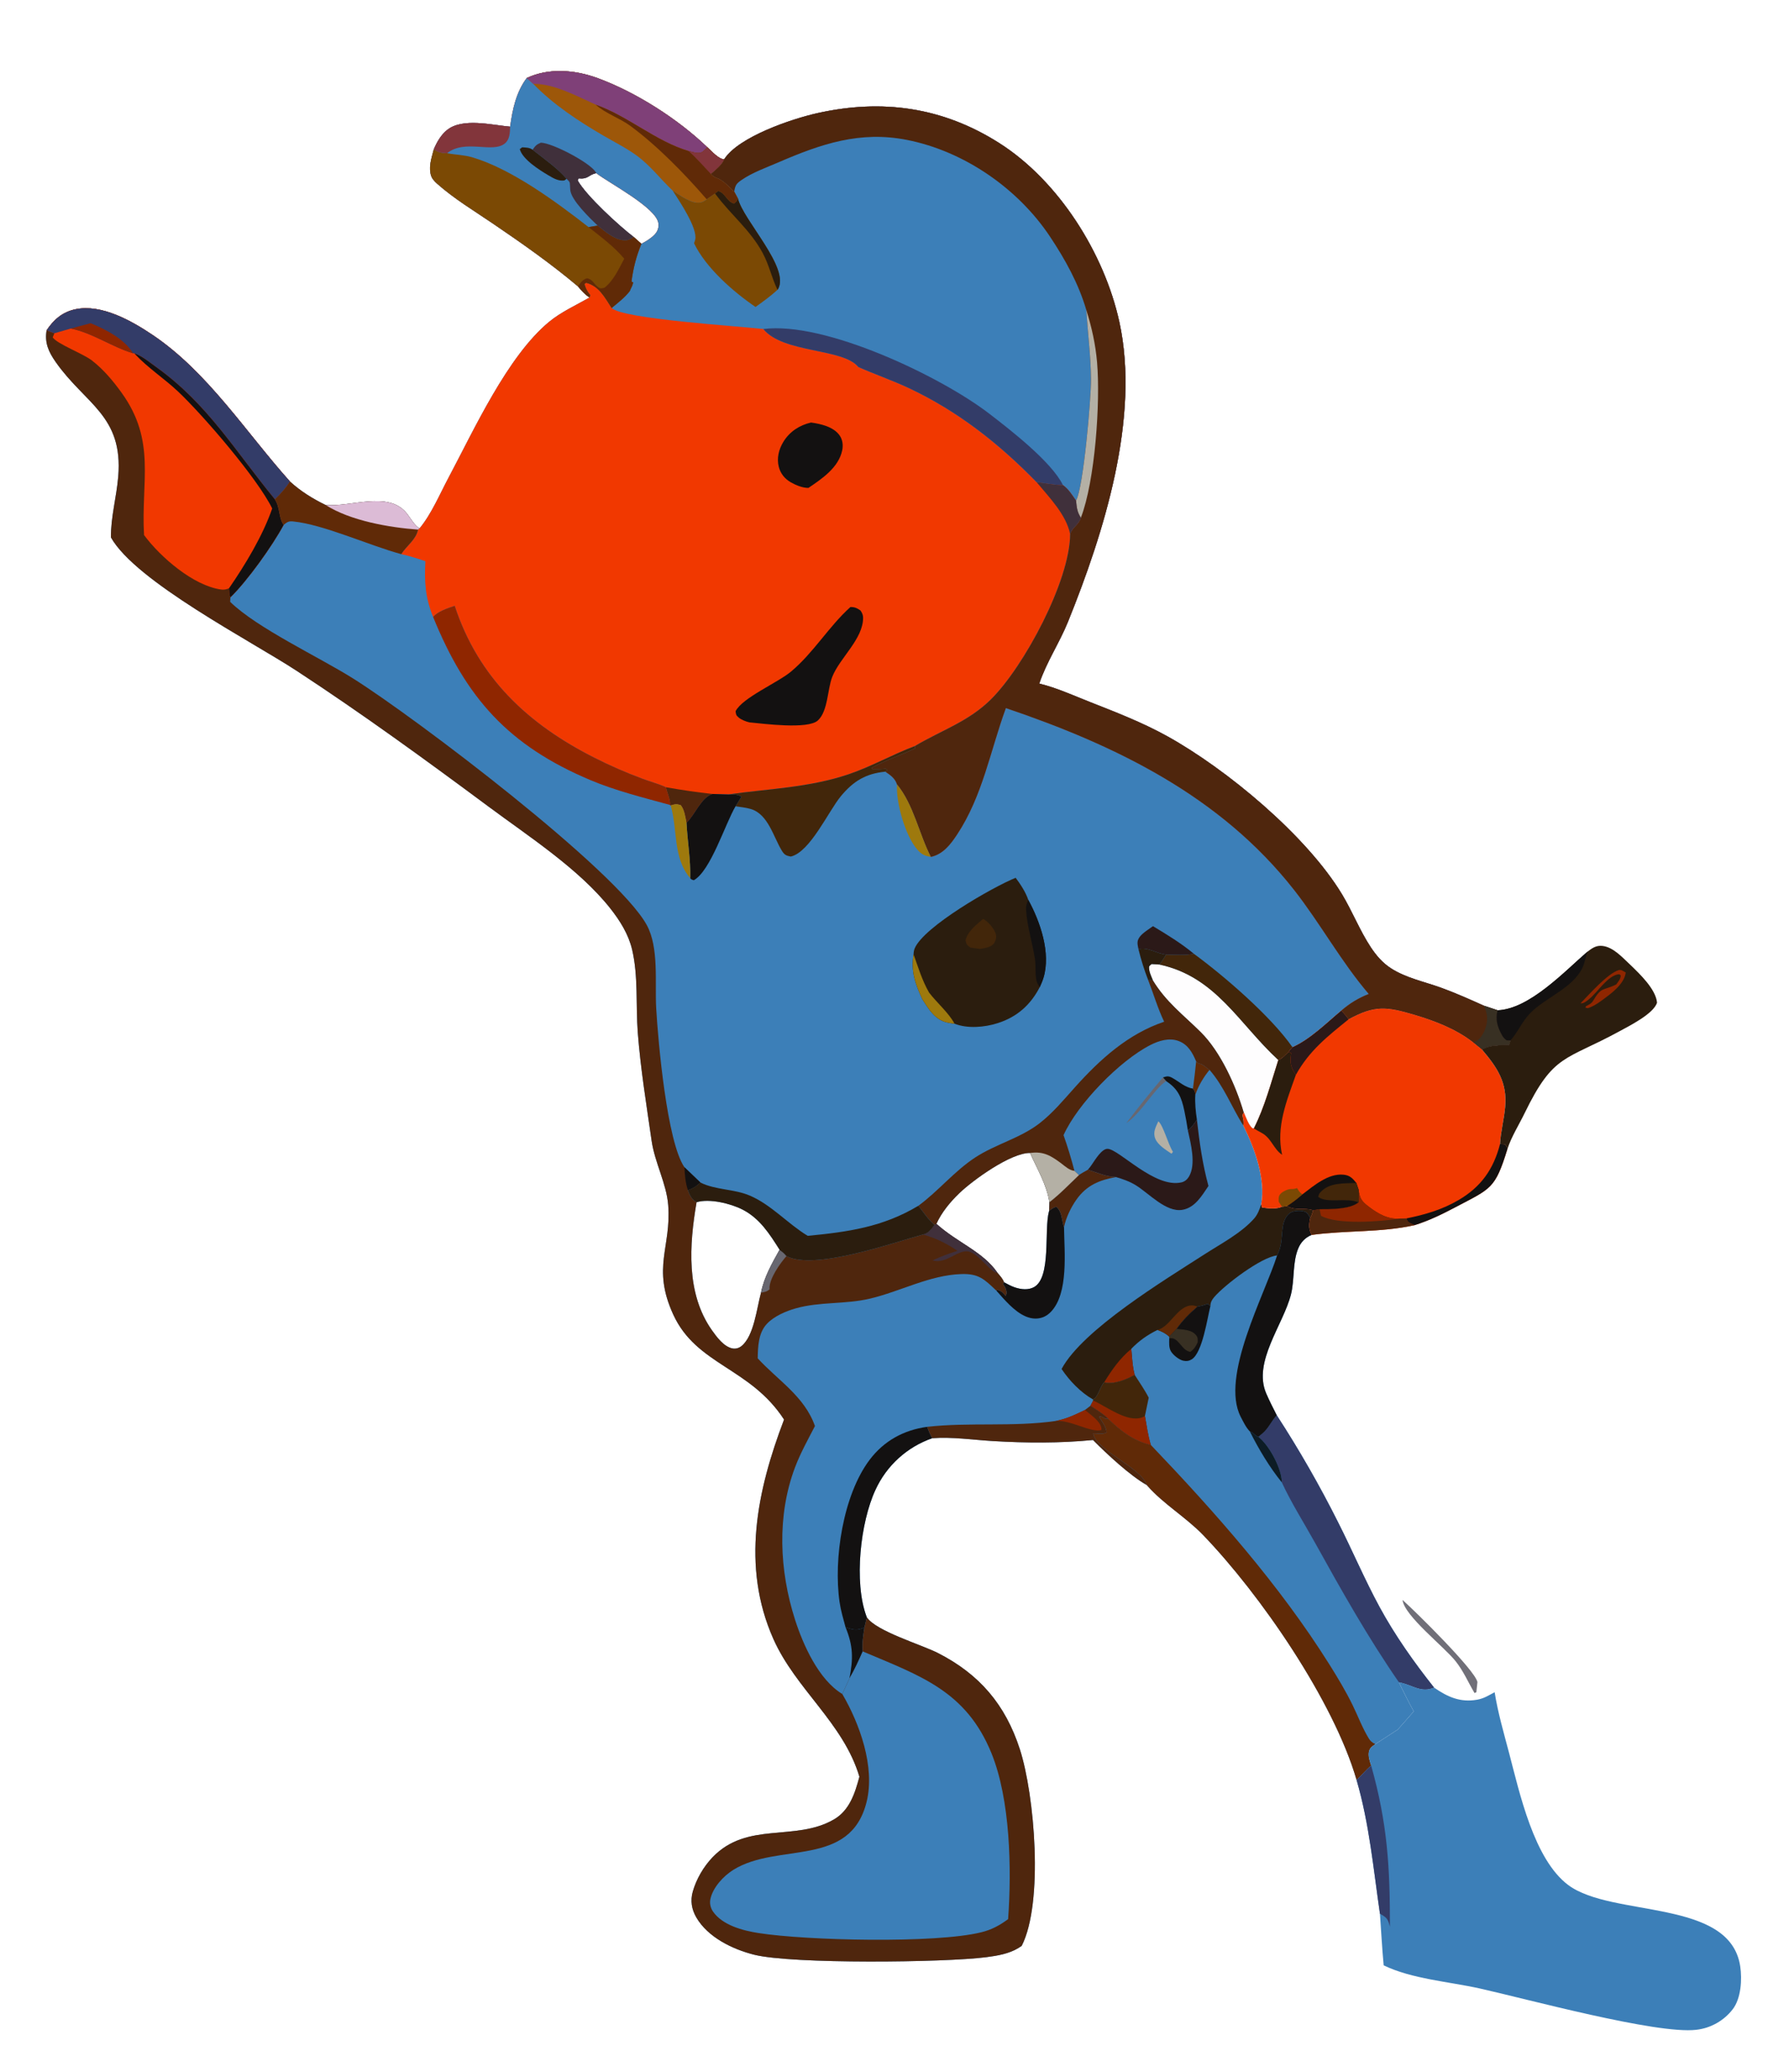 <svg xmlns="http://www.w3.org/2000/svg" version="1.1" xmlns:xlink="http://www.w3.org/1999/xlink" width="946" height="1095"><svg xmlns="http://www.w3.org/2000/svg" xmlns:xlink="http://www.w3.org/1999/xlink" width="946" height="1095" viewBox="0 0 946 1095"><path fill="#3C7FB8" transform="matrix(3.379 0 0 3.38 0 -3.05176e-05)" d="M82.428 12.201C85.902 10.576 89.944 10.911 93.479 12.201C99.463 14.384 106.066 18.592 110.678 23.019C111.387 23.645 112.406 24.865 113.321 24.92C115.562 21.388 123.912 18.592 127.854 17.707C138.027 15.423 147.5 16.738 156.364 22.364C165.693 28.285 172.822 39.632 175.168 50.331C178.453 65.315 172.748 83.328 167.138 97.208C165.8 100.519 163.776 103.501 162.637 106.89C165.305 107.533 167.923 108.729 170.474 109.734C174.594 111.356 178.73 112.947 182.614 115.094C191.944 120.25 204.463 130.645 210.022 139.852C211.639 142.531 212.791 145.509 214.516 148.118C215.371 149.41 216.342 150.546 217.649 151.395C219.996 152.921 222.934 153.511 225.548 154.46C227.81 155.282 230.021 156.272 232.215 157.259L234.358 157.972C233.975 159.394 234.33 160.579 235.055 161.874C235.238 162.201 235.452 162.451 235.761 162.667L236.375 162.692L236.149 163.388C234.721 163.463 233.177 163.357 231.911 164.103L230.546 163.003C227.863 160.904 224.572 159.642 221.331 158.681C216.929 157.377 215.127 157.175 211.047 159.386C210.717 158.897 210.299 158.462 209.911 158.019C207.596 159.953 205.028 162.526 202.26 163.747C202.075 163.962 201.795 164.215 201.665 164.461C201.187 164.909 200.672 165.529 200.049 165.751C198.903 169.315 197.925 173.102 196.22 176.444L196.07 176.448C195.443 176.103 194.954 174.616 194.645 173.942C194.503 174.21 194.385 174.276 194.46 174.58C194.588 175.098 194.661 175.486 194.582 176.024C196.351 179.589 198.08 184.3 197.373 188.316L197.493 188.817C198.409 188.959 199.762 189.109 200.613 188.696L201.414 188.586C202.728 189.359 204.085 188.77 205.507 189.246C205.378 189.658 205.278 190.099 205.043 190.464C204.821 191.449 204.78 192.168 205.268 193.1C204.299 193.489 203.592 194.207 203.183 195.172C202.237 197.405 202.616 200.063 202.029 202.396C200.839 207.128 196.029 212.947 198.147 217.874C198.648 219.037 199.23 220.175 199.805 221.302C203.32 226.709 206.53 232.308 209.421 238.073C211.637 242.445 213.553 246.98 215.894 251.288C218.299 255.714 221.3 259.953 224.429 263.889C222.423 264.738 221.161 263.556 219.176 263.108L218.918 263.052C219.651 264.589 220.424 266.107 221.238 267.603C220.411 268.559 219.576 269.508 218.732 270.45L215.233 272.714C214.714 273.101 214.332 273.295 214.211 273.982C214.092 274.659 214.373 275.454 214.581 276.096C213.706 276.753 213.118 277.639 212.288 278.312C208.697 265.941 197.227 249.309 188.283 240.032C185.612 237.262 182.067 235.181 179.56 232.328C179.528 232.291 179.497 232.253 179.465 232.216C176.839 230.735 173.207 227.356 171.047 225.17C165.879 225.68 160.559 225.643 155.375 225.335C152.253 225.15 149.005 224.65 145.885 224.891C141.956 226.256 138.753 229.163 137.014 232.941C134.633 238.043 133.601 247.415 135.6 252.759C135.617 252.805 135.636 252.85 135.654 252.896C137.114 255.064 144.148 257.145 146.736 258.456C153.263 261.763 157.34 266.544 159.596 273.513C161.911 280.666 163.338 297.513 159.886 304.272C159.712 304.389 159.538 304.505 159.359 304.614C157.885 305.511 156.049 305.818 154.356 306.037C147.838 306.884 123.934 307.14 118.019 305.652C114.637 304.8 110.787 302.941 108.973 299.831C108.228 298.555 108.009 297.191 108.419 295.762C108.978 293.812 110.105 291.88 111.506 290.418C116.942 284.745 124.431 288.009 130.49 284.506C132.949 283.084 133.799 280.402 134.489 277.82C131.993 269.421 124.526 264.151 121.021 256.265C115.967 244.893 118.463 233.074 122.698 221.972C117.383 213.798 108.987 213.487 105.347 205.526C101.987 198.175 105.073 195.039 104.569 188.45C104.312 185.092 102.466 181.798 101.974 178.382C101.173 172.814 100.239 167.086 99.808 161.482C99.48 157.214 99.906 152.674 98.922 148.492C98.354 146.082 97.017 143.953 95.496 142.031C90.632 135.883 82.695 130.759 76.409 126.093C66.559 118.781 56.683 111.608 46.415 104.887C39.286 100.22 21.24 90.94 17.358 84.03C17.339 80.802 18.237 77.713 18.502 74.513C19.294 64.966 13.354 63.222 8.713 56.606C7.596 55.014 6.961 53.596 7.291 51.654C8.416 49.959 9.792 48.777 11.83 48.352C15.89 47.504 20.62 50.18 23.882 52.374C32.525 58.186 38.489 67.611 45.378 75.29C47.104 76.847 48.889 77.949 50.97 78.968C54.928 79.297 60.708 76.735 63.583 80.185C64.141 80.856 64.906 82.254 65.665 82.609C67.521 80.364 68.792 77.317 70.165 74.741C74.192 67.185 79.402 55.705 85.939 50.313C87.793 48.784 90.172 47.706 92.261 46.516C91.527 46.044 91.01 45.428 90.442 44.776C86.267 41.253 81.629 38.002 77.107 34.936C74.175 32.947 71.085 31.092 68.425 28.739C67.947 28.315 67.551 27.898 67.402 27.26C67.383 27.177 67.371 27.092 67.355 27.008C67.124 25.827 67.598 24.496 67.886 23.346C68.359 22.232 69.005 21.097 69.96 20.329C72.389 18.378 76.968 19.551 79.829 19.807C80.205 17.106 80.761 14.423 82.428 12.201ZM157.132 200.506C157.677 200.798 158.243 201.112 158.83 201.309C159.784 201.629 160.949 201.766 161.855 201.237C164.534 199.672 163.375 192.307 164.147 189.461C164.159 189.416 164.173 189.371 164.186 189.326L164.221 187.982C163.83 185.28 162.296 182.758 161.202 180.287C158.211 180.236 152.258 184.53 150.14 186.567C148.705 187.948 147.374 189.547 146.541 191.368C149.846 194.345 153.794 195.683 156.093 199.014C156.489 199.485 156.917 199.922 157.132 200.506ZM119.094 202.129C119.594 199.664 120.793 197.589 122.001 195.419C120.421 192.935 118.909 190.527 116.196 189.135C114.38 188.204 111.026 187.365 109.008 187.989C107.869 194.606 107.324 202.232 111.417 208.014C112.158 209.061 113.291 210.602 114.639 210.852C115.115 210.941 115.624 210.803 116.008 210.502C118.01 208.932 118.429 204.489 119.094 202.129ZM100.371 38.126C101.087 37.755 101.918 37.249 102.471 36.654C102.922 36.169 103.13 35.559 103.035 34.901C102.681 32.452 95.384 28.664 93.301 27.073C92.049 27.337 92.095 28.054 90.557 27.888L90.401 28.212C91.745 30.624 96.899 35.331 99.171 37.061L100.371 38.126Z"></path><path fill="#F13800" transform="matrix(3.379 0 0 3.38 0 -3.05176e-05)" d="M82.428 12.201C85.902 10.576 89.944 10.911 93.479 12.201C99.463 14.384 106.066 18.592 110.678 23.019C111.387 23.645 112.406 24.865 113.321 24.92C115.562 21.388 123.912 18.592 127.854 17.707C138.027 15.423 147.5 16.738 156.364 22.364C165.693 28.285 172.822 39.632 175.168 50.331C178.453 65.315 172.748 83.328 167.138 97.208C165.8 100.519 163.776 103.501 162.637 106.89C165.305 107.533 167.923 108.729 170.474 109.734C174.594 111.356 178.73 112.947 182.614 115.094C191.944 120.25 204.463 130.645 210.022 139.852C211.639 142.531 212.791 145.509 214.516 148.118C215.371 149.41 216.342 150.546 217.649 151.395C219.996 152.921 222.934 153.511 225.548 154.46C227.81 155.282 230.021 156.272 232.215 157.259L234.358 157.972C233.975 159.394 234.33 160.579 235.055 161.874C235.238 162.201 235.452 162.451 235.761 162.667L236.375 162.692L236.149 163.388C234.721 163.463 233.177 163.357 231.911 164.103L230.546 163.003C227.863 160.904 224.572 159.642 221.331 158.681C216.929 157.377 215.127 157.175 211.047 159.386C210.717 158.897 210.299 158.462 209.911 158.019C211.24 156.874 212.564 156.069 214.199 155.423C209.874 150.37 206.624 144.391 202.508 139.147C190.994 124.481 174.654 116.561 157.412 110.719C154.957 117.415 153.787 124.443 149.75 130.536C148.734 132.07 147.547 133.596 145.668 133.99C143.792 130.333 142.987 125.848 140.373 122.655C140.083 121.713 139.319 121.18 138.544 120.663C138.695 120.613 138.763 120.513 138.872 120.401L138.6 120.192C137.89 120.287 137.212 120.282 136.5 120.264L136.426 120.057C138.551 118.878 140.963 118.08 143.18 117.04L143.179 116.655C139.651 117.981 136.313 119.89 132.758 121.086C126.621 123.151 120.31 123.332 113.98 124.221L111.483 124.149C109.684 124.739 108.77 127.399 107.433 128.653C107.241 127.743 107.128 126.641 106.537 125.9C105.832 125.665 105.682 125.739 104.951 125.934L104.839 125.862C104.961 125.131 104.352 123.9 104.22 123.099C103.086 122.57 101.74 122.223 100.56 121.776C98 120.828 95.496 119.736 93.059 118.505C82.64 113.251 74.861 106.004 71.159 94.733C70.1 95.079 68.519 95.595 67.779 96.467C66.552 93.438 66.396 90.96 66.573 87.755C65.318 87.321 64.091 86.937 62.792 86.649C63.637 85.328 65.11 84.384 65.419 82.812L65.665 82.609C67.521 80.364 68.792 77.317 70.165 74.741C74.192 67.185 79.402 55.705 85.939 50.313C87.793 48.784 90.172 47.706 92.261 46.516C91.527 46.044 91.01 45.428 90.442 44.776C86.267 41.253 81.629 38.002 77.107 34.936C74.175 32.947 71.085 31.092 68.425 28.739C67.947 28.315 67.551 27.898 67.402 27.26C67.383 27.177 67.371 27.092 67.355 27.008C67.124 25.827 67.598 24.496 67.886 23.346C68.359 22.232 69.005 21.097 69.96 20.329C72.389 18.378 76.968 19.551 79.829 19.807C80.205 17.106 80.761 14.423 82.428 12.201ZM100.371 38.126C101.087 37.755 101.918 37.249 102.471 36.654C102.922 36.169 103.13 35.559 103.035 34.901C102.681 32.452 95.384 28.664 93.301 27.073C92.049 27.337 92.095 28.054 90.557 27.888L90.401 28.212C91.745 30.624 96.899 35.331 99.171 37.061L100.371 38.126Z"></path><path fill="#3C7FB8" transform="matrix(3.379 0 0 3.38 0 -3.05176e-05)" d="M82.428 12.201C85.902 10.576 89.944 10.911 93.479 12.201C99.463 14.384 106.066 18.592 110.678 23.019C111.387 23.645 112.406 24.865 113.321 24.92C115.562 21.388 123.912 18.592 127.854 17.707C138.027 15.423 147.5 16.738 156.364 22.364C165.693 28.285 172.822 39.632 175.168 50.331C178.453 65.315 172.748 83.328 167.138 97.208C165.8 100.519 163.776 103.501 162.637 106.89C165.305 107.533 167.923 108.729 170.474 109.734C174.594 111.356 178.73 112.947 182.614 115.094C191.944 120.25 204.463 130.645 210.022 139.852C211.639 142.531 212.791 145.509 214.516 148.118C215.371 149.41 216.342 150.546 217.649 151.395C219.996 152.921 222.934 153.511 225.548 154.46C227.81 155.282 230.021 156.272 232.215 157.259L234.358 157.972C233.975 159.394 234.33 160.579 235.055 161.874C235.238 162.201 235.452 162.451 235.761 162.667L236.375 162.692L236.149 163.388C234.721 163.463 233.177 163.357 231.911 164.103L230.546 163.003C227.863 160.904 224.572 159.642 221.331 158.681C216.929 157.377 215.127 157.175 211.047 159.386C210.717 158.897 210.299 158.462 209.911 158.019C211.24 156.874 212.564 156.069 214.199 155.423C209.874 150.37 206.624 144.391 202.508 139.147C190.994 124.481 174.654 116.561 157.412 110.719C154.957 117.415 153.787 124.443 149.75 130.536C148.734 132.07 147.547 133.596 145.668 133.99C143.792 130.333 142.987 125.848 140.373 122.655C140.083 121.713 139.319 121.18 138.544 120.663C138.695 120.613 138.763 120.513 138.872 120.401L138.6 120.192C137.89 120.287 137.212 120.282 136.5 120.264L136.426 120.057C138.551 118.878 140.963 118.08 143.18 117.04L143.179 116.655C147.343 114.176 151.565 112.854 155.11 109.326C160.259 104.204 167.437 90.863 167.468 83.519C167.809 82.409 168.804 82.122 169.147 80.959C168.562 80.074 168.486 79.319 168.394 78.28C167.789 77.412 167.218 76.465 166.338 75.849C164.997 75.842 163.554 75.545 162.214 75.386C156.301 69.327 149.843 64.243 142.146 60.643C139.589 59.447 136.906 58.535 134.327 57.386C131.904 54.402 122.594 55.273 119.457 51.449C115.491 50.981 97.474 49.898 95.719 48.16C94.637 46.504 93.746 44.721 91.714 44.214L91.459 44.419C91.653 45.065 91.831 45.463 92.245 45.994C92.282 46.042 92.321 46.088 92.358 46.135L92.261 46.516C91.527 46.044 91.01 45.428 90.442 44.776C86.267 41.253 81.629 38.002 77.107 34.936C74.175 32.947 71.085 31.092 68.425 28.739C67.947 28.315 67.551 27.898 67.402 27.26C67.383 27.177 67.371 27.092 67.355 27.008C67.124 25.827 67.598 24.496 67.886 23.346C68.359 22.232 69.005 21.097 69.96 20.329C72.389 18.378 76.968 19.551 79.829 19.807C80.205 17.106 80.761 14.423 82.428 12.201ZM100.371 38.126C101.087 37.755 101.918 37.249 102.471 36.654C102.922 36.169 103.13 35.559 103.035 34.901C102.681 32.452 95.384 28.664 93.301 27.073C92.049 27.337 92.095 28.054 90.557 27.888L90.401 28.212C91.745 30.624 96.899 35.331 99.171 37.061L100.371 38.126Z"></path><path fill="#4F260D" transform="matrix(3.379 0 0 3.38 0 -3.05176e-05)" d="M113.321 24.92C115.562 21.388 123.912 18.592 127.854 17.707C138.027 15.423 147.5 16.738 156.364 22.364C165.693 28.285 172.822 39.632 175.168 50.331C178.453 65.315 172.748 83.328 167.138 97.208C165.8 100.519 163.776 103.501 162.637 106.89C165.305 107.533 167.923 108.729 170.474 109.734C174.594 111.356 178.73 112.947 182.614 115.094C191.944 120.25 204.463 130.645 210.022 139.852C211.639 142.531 212.791 145.509 214.516 148.118C215.371 149.41 216.342 150.546 217.649 151.395C219.996 152.921 222.934 153.511 225.548 154.46C227.81 155.282 230.021 156.272 232.215 157.259L234.358 157.972C233.975 159.394 234.33 160.579 235.055 161.874C235.238 162.201 235.452 162.451 235.761 162.667L236.375 162.692L236.149 163.388C234.721 163.463 233.177 163.357 231.911 164.103L230.546 163.003C227.863 160.904 224.572 159.642 221.331 158.681C216.929 157.377 215.127 157.175 211.047 159.386C210.717 158.897 210.299 158.462 209.911 158.019C211.24 156.874 212.564 156.069 214.199 155.423C209.874 150.37 206.624 144.391 202.508 139.147C190.994 124.481 174.654 116.561 157.412 110.719C154.957 117.415 153.787 124.443 149.75 130.536C148.734 132.07 147.547 133.596 145.668 133.99C143.792 130.333 142.987 125.848 140.373 122.655C140.083 121.713 139.319 121.18 138.544 120.663C138.695 120.613 138.763 120.513 138.872 120.401L138.6 120.192C137.89 120.287 137.212 120.282 136.5 120.264L136.426 120.057C138.551 118.878 140.963 118.08 143.18 117.04L143.179 116.655C147.343 114.176 151.565 112.854 155.11 109.326C160.259 104.204 167.437 90.863 167.468 83.519C167.809 82.409 168.804 82.122 169.147 80.959C168.562 80.074 168.486 79.319 168.394 78.28C168.405 78.258 168.416 78.235 168.427 78.213C169.552 76.126 170.76 62.232 170.733 59.311C170.7 55.701 170.233 52.058 169.992 48.454C168.776 44.322 166.699 40.58 164.325 37.011C159.308 29.466 150.881 23.639 141.932 21.877C134.593 20.433 128.527 22.488 121.843 25.376C119.932 26.202 117.721 26.98 116.015 28.166C115.209 28.726 115.068 28.982 114.897 29.945C114.645 29.791 114.722 29.862 114.55 29.681C113.897 28.993 113.074 28.167 112.171 27.84C111.742 27.686 111.536 27.534 111.234 27.195C111.998 26.523 112.894 25.863 113.321 24.92Z"></path><path fill="#B4B0A5" transform="matrix(3.379 0 0 3.38 0 -3.05176e-05)" d="M169.992 48.454C170.848 51.168 171.441 53.836 171.685 56.676C172.22 62.9 171.373 75.198 169.147 80.959C168.562 80.074 168.486 79.319 168.394 78.28C168.405 78.258 168.416 78.235 168.427 78.213C169.552 76.126 170.76 62.232 170.733 59.311C170.7 55.701 170.233 52.058 169.992 48.454Z"></path><path fill="#383023" transform="matrix(3.379 0 0 3.38 0 -3.05176e-05)" d="M232.215 157.259L234.358 157.972C233.975 159.394 234.33 160.579 235.055 161.874C235.238 162.201 235.452 162.451 235.761 162.667L236.375 162.692L236.149 163.388C234.721 163.463 233.177 163.357 231.911 164.103L230.546 163.003C230.632 162.973 230.719 162.946 230.804 162.913C231.581 162.607 232.161 161.62 232.433 160.859C232.891 159.577 232.793 158.47 232.215 157.259Z"></path><defs><linearGradient id="SvgjsLinearGradient1024" gradientUnits="userSpaceOnUse" x1="95.451" y1="21.405" x2="86.48" y2="35.41"><stop offset="0" stop-color="#623405"></stop><stop offset="1" stop-color="#4F2209"></stop></linearGradient></defs><path fill="url(#gradient_0)" transform="matrix(3.379 0 0 3.38 0 -3.05176e-05)" d="M82.428 12.201C85.902 10.576 89.944 10.911 93.479 12.201C99.463 14.384 106.066 18.592 110.678 23.019C111.387 23.645 112.406 24.865 113.321 24.92C112.894 25.863 111.998 26.523 111.234 27.195C111.536 27.534 111.742 27.686 112.171 27.84C113.074 28.167 113.897 28.993 114.55 29.681C114.722 29.862 114.645 29.791 114.897 29.945L115.48 31.028C115.347 31.463 115.211 31.573 114.87 31.845C113.732 31.51 113.523 30.199 112.396 29.871L111.899 30.257L110.594 31.164C110.327 31.386 109.966 31.593 109.623 31.662C108.239 31.941 106.395 30.515 105.271 29.809C106.27 31.372 109.212 35.687 108.793 37.478C108.748 37.67 108.682 37.853 108.612 38.037C104.86 40.053 102.011 43.096 98.563 45.506C97.775 46.536 96.709 47.333 95.719 48.16C94.637 46.504 93.746 44.721 91.714 44.214L91.459 44.419C91.653 45.065 91.831 45.463 92.245 45.994C92.282 46.042 92.321 46.088 92.358 46.135L92.261 46.516C91.527 46.044 91.01 45.428 90.442 44.776C86.267 41.253 81.629 38.002 77.107 34.936C74.175 32.947 71.085 31.092 68.425 28.739C67.947 28.315 67.551 27.898 67.402 27.26C67.383 27.177 67.371 27.092 67.355 27.008C67.124 25.827 67.598 24.496 67.886 23.346C68.359 22.232 69.005 21.097 69.96 20.329C72.389 18.378 76.968 19.551 79.829 19.807C80.205 17.106 80.761 14.423 82.428 12.201ZM100.371 38.126C101.087 37.755 101.918 37.249 102.471 36.654C102.922 36.169 103.13 35.559 103.035 34.901C102.681 32.452 95.384 28.664 93.301 27.073C92.049 27.337 92.095 28.054 90.557 27.888L90.401 28.212C91.745 30.624 96.899 35.331 99.171 37.061L100.371 38.126Z"></path><path fill="#7B4904" transform="matrix(3.379 0 0 3.38 0 -3.05176e-05)" d="M67.886 23.346C68.687 23.853 69.017 23.915 69.965 23.957C71.288 24.207 72.641 24.221 73.933 24.606C80.086 26.436 87.025 31.559 92.111 35.515L93.524 35.278C94.694 36.217 96.403 37.709 98.035 37.564C98.43 37.529 98.836 37.258 99.171 37.061L100.371 38.126C99.558 40.139 99.131 41.793 98.832 43.94L98.924 44.135L99.08 44.099C99.028 44.692 98.751 44.98 98.563 45.506C97.775 46.536 96.709 47.333 95.719 48.16C94.637 46.504 93.746 44.721 91.714 44.214L91.459 44.419C91.653 45.065 91.831 45.463 92.245 45.994C92.282 46.042 92.321 46.088 92.358 46.135L92.261 46.516C91.527 46.044 91.01 45.428 90.442 44.776C86.267 41.253 81.629 38.002 77.107 34.936C74.175 32.947 71.085 31.092 68.425 28.739C67.947 28.315 67.551 27.898 67.402 27.26C67.383 27.177 67.371 27.092 67.355 27.008C67.124 25.827 67.598 24.496 67.886 23.346Z"></path><path fill="#602A07" transform="matrix(3.379 0 0 3.38 0 -3.05176e-05)" d="M93.524 35.278C94.694 36.217 96.403 37.709 98.035 37.564C98.43 37.529 98.836 37.258 99.171 37.061L100.371 38.126C99.558 40.139 99.131 41.793 98.832 43.94L98.924 44.135L99.08 44.099C99.028 44.692 98.751 44.98 98.563 45.506C97.775 46.536 96.709 47.333 95.719 48.16C94.637 46.504 93.746 44.721 91.714 44.214L91.459 44.419C91.653 45.065 91.831 45.463 92.245 45.994C92.282 46.042 92.321 46.088 92.358 46.135L92.261 46.516C91.527 46.044 91.01 45.428 90.442 44.776C90.866 44.184 91.144 43.749 91.872 43.511C92.789 43.709 92.877 44.361 93.588 44.889C94.004 45.199 94.142 45.085 94.603 44.989C96.01 43.896 96.856 42.002 97.69 40.452C96.064 38.527 94.078 37.072 92.111 35.515L93.524 35.278Z"></path><path fill="#9D5709" transform="matrix(3.379 0 0 3.38 0 -3.05176e-05)" d="M82.428 12.201C85.902 10.576 89.944 10.911 93.479 12.201C99.463 14.384 106.066 18.592 110.678 23.019C111.387 23.645 112.406 24.865 113.321 24.92C112.894 25.863 111.998 26.523 111.234 27.195C111.536 27.534 111.742 27.686 112.171 27.84C113.074 28.167 113.897 28.993 114.55 29.681C114.722 29.862 114.645 29.791 114.897 29.945L115.48 31.028C115.347 31.463 115.211 31.573 114.87 31.845C113.732 31.51 113.523 30.199 112.396 29.871L111.899 30.257L110.594 31.164C110.327 31.386 109.966 31.593 109.623 31.662C108.239 31.941 106.395 30.515 105.271 29.809C103.345 27.994 101.781 25.88 99.615 24.309C97.99 23.132 96.141 22.208 94.406 21.198C90.53 18.941 86.586 16.353 83.454 13.116L82.428 12.201Z"></path><path fill="#7F4078" transform="matrix(3.379 0 0 3.38 0 -3.05176e-05)" d="M82.428 12.201C85.902 10.576 89.944 10.911 93.479 12.201C99.463 14.384 106.066 18.592 110.678 23.019C110.246 23.473 109.974 23.926 109.277 23.918C108.793 23.913 108.21 23.72 107.736 23.606C102.611 22.082 98.331 18.182 93.213 16.362C90.326 15.053 86.64 13.056 83.454 13.116L82.428 12.201Z"></path><path fill="#602A07" transform="matrix(3.379 0 0 3.38 0 -3.05176e-05)" d="M93.213 16.362C98.331 18.182 102.611 22.082 107.736 23.606C108.21 23.72 108.793 23.913 109.277 23.918C109.974 23.926 110.246 23.473 110.678 23.019C111.387 23.645 112.406 24.865 113.321 24.92C112.894 25.863 111.998 26.523 111.234 27.195C111.536 27.534 111.742 27.686 112.171 27.84C113.074 28.167 113.897 28.993 114.55 29.681C114.722 29.862 114.645 29.791 114.897 29.945L115.48 31.028C115.347 31.463 115.211 31.573 114.87 31.845C113.732 31.51 113.523 30.199 112.396 29.871L111.899 30.257L110.594 31.164C107.151 27.184 102.87 22.79 98.631 19.676C96.938 18.433 94.774 17.767 93.213 16.362Z"></path><path fill="#82353B" transform="matrix(3.379 0 0 3.38 0 -3.05176e-05)" d="M110.678 23.019C111.387 23.645 112.406 24.865 113.321 24.92C112.894 25.863 111.998 26.523 111.234 27.195C110.061 25.953 109.026 24.742 107.736 23.606C108.21 23.72 108.793 23.913 109.277 23.918C109.974 23.926 110.246 23.473 110.678 23.019Z"></path><path fill="#40303B" transform="matrix(3.379 0 0 3.38 0 -3.05176e-05)" d="M83.345 23.411C83.791 22.798 83.919 22.61 84.645 22.308C86.47 22.368 92.244 25.392 93.227 26.9C93.261 26.953 93.276 27.015 93.301 27.073C92.049 27.337 92.095 28.054 90.557 27.888L90.401 28.212C91.745 30.624 96.899 35.331 99.171 37.061C98.836 37.258 98.43 37.529 98.035 37.564C96.403 37.709 94.694 36.217 93.524 35.278C92.373 34.162 89.37 31.317 89.24 29.689C89.214 29.359 89.193 29.026 89.179 28.696C89.166 28.385 88.876 28.189 88.668 27.963C87.271 26.312 85.046 24.765 83.345 23.411Z"></path><path fill="#82353B" transform="matrix(3.379 0 0 3.38 0 -3.05176e-05)" d="M67.886 23.346C68.359 22.232 69.005 21.097 69.96 20.329C72.389 18.378 76.968 19.551 79.829 19.807C79.806 20.713 79.79 21.766 79.034 22.408C77.107 24.047 72.825 21.69 69.965 23.957C69.017 23.915 68.687 23.853 67.886 23.346Z"></path><path fill="#2B1D0E" transform="matrix(3.379 0 0 3.38 0 -3.05176e-05)" d="M88.668 27.963L88.314 28.221C87.383 28.344 86.612 27.882 85.815 27.411C84.403 26.577 81.749 24.909 81.341 23.309L81.723 23.034C82.309 23.077 82.854 23.053 83.345 23.411C85.046 24.765 87.271 26.312 88.668 27.963Z"></path><path fill="#7B4904" transform="matrix(3.379 0 0 3.38 0 -3.05176e-05)" d="M111.899 30.257L112.396 29.871C113.523 30.199 113.732 31.51 114.87 31.845C115.211 31.573 115.347 31.463 115.48 31.028C116.272 34.397 123.674 41.917 121.754 45.203C121.731 45.244 121.697 45.278 121.668 45.315C120.601 46.309 119.415 47.144 118.238 48.002C114.754 45.628 110.471 41.895 108.612 38.037C108.682 37.853 108.748 37.67 108.793 37.478C109.212 35.687 106.27 31.372 105.271 29.809C106.395 30.515 108.239 31.941 109.623 31.662C109.966 31.593 110.327 31.386 110.594 31.164L111.899 30.257Z"></path><path fill="#2B1D0E" transform="matrix(3.379 0 0 3.38 0 -3.05176e-05)" d="M111.899 30.257L112.396 29.871C113.523 30.199 113.732 31.51 114.87 31.845C115.211 31.573 115.347 31.463 115.48 31.028C116.272 34.397 123.674 41.917 121.754 45.203C121.731 45.244 121.697 45.278 121.668 45.315C120.773 43.473 120.365 41.442 119.361 39.574C117.431 35.982 114.422 33.63 112.04 30.447L111.899 30.257Z"></path><path fill="#333C68" transform="matrix(3.379 0 0 3.38 0 -3.05176e-05)" d="M119.457 51.449C129.068 50.201 147.197 58.84 154.785 64.666C158.067 67.187 164.561 72.207 166.338 75.849C164.997 75.842 163.554 75.545 162.214 75.386C156.301 69.327 149.843 64.243 142.146 60.643C139.589 59.447 136.906 58.535 134.327 57.386C131.904 54.402 122.594 55.273 119.457 51.449Z"></path><defs><linearGradient id="SvgjsLinearGradient1023" gradientUnits="userSpaceOnUse" x1="75.518" y1="64.182" x2="106.334" y2="80.49"><stop offset="0" stop-color="#4C1B10"></stop><stop offset="1" stop-color="#182433"></stop></linearGradient></defs><path fill="url(#gradient_1)" transform="matrix(3.379 0 0 3.38 0 -3.05176e-05)" d="M92.261 46.516L92.358 46.135C92.321 46.088 92.282 46.042 92.245 45.994C91.831 45.463 91.653 45.065 91.459 44.419L91.714 44.214C93.746 44.721 94.637 46.504 95.719 48.16C97.474 49.898 115.491 50.981 119.457 51.449C122.594 55.273 131.904 54.402 134.327 57.386C130.544 56.282 126.749 55.168 122.88 54.402C115.881 53.015 102.222 51.466 95.233 52.318C93.315 52.552 91.386 53.093 89.679 54.01C83.381 57.393 73.278 74.427 71.306 81.194C70.058 85.477 70.068 90.418 71.159 94.733C70.1 95.079 68.519 95.595 67.779 96.467C66.552 93.438 66.396 90.96 66.573 87.755C65.318 87.321 64.091 86.937 62.792 86.649C63.637 85.328 65.11 84.384 65.419 82.812L65.665 82.609C67.521 80.364 68.792 77.317 70.165 74.741C74.192 67.185 79.402 55.705 85.939 50.313C87.793 48.784 90.172 47.706 92.261 46.516Z"></path><path fill="#40303B" transform="matrix(3.379 0 0 3.38 0 -3.05176e-05)" d="M162.214 75.386C163.554 75.545 164.997 75.842 166.338 75.849C167.218 76.465 167.789 77.412 168.394 78.28C168.486 79.319 168.562 80.074 169.147 80.959C168.804 82.122 167.809 82.409 167.468 83.519C166.858 80.457 164.156 77.735 162.214 75.386Z"></path><path fill="#4F260D" transform="matrix(3.379 0 0 3.38 0 -3.05176e-05)" d="M104.22 123.099C106.629 123.529 109.051 123.879 111.483 124.149C109.684 124.739 108.77 127.399 107.433 128.653C107.241 127.743 107.128 126.641 106.537 125.9C105.832 125.665 105.682 125.739 104.951 125.934L104.839 125.862C104.961 125.131 104.352 123.9 104.22 123.099Z"></path><path fill="#131111" transform="matrix(3.379 0 0 3.38 0 -3.05176e-05)" d="M133.087 94.916C133.768 94.918 134.103 95.079 134.66 95.46C134.904 95.817 135.065 96.137 135.068 96.58C135.092 99.916 131.4 102.885 130.239 105.841C129.477 107.781 129.584 111.198 127.987 112.658C126.424 114.087 119.416 113.155 117.268 112.954C116.746 112.832 116.01 112.552 115.598 112.2C115.179 111.841 115.177 111.721 115.116 111.209C116.174 109.093 121.722 106.75 123.804 105.002C127.35 102.025 129.692 97.971 133.087 94.916Z"></path><path fill="#131111" transform="matrix(3.379 0 0 3.38 0 -3.05176e-05)" d="M126.917 66.069C128.447 66.282 130.43 66.725 131.383 68.073C131.868 68.758 131.967 69.613 131.799 70.419C131.235 73.115 128.637 74.859 126.51 76.295C125.575 76.292 124.582 75.883 123.778 75.43C122.822 74.891 122.15 74.067 121.874 72.999C121.529 71.659 121.876 70.249 122.589 69.089C123.574 67.484 125.106 66.487 126.917 66.069Z"></path><defs><linearGradient id="SvgjsLinearGradient1022" gradientUnits="userSpaceOnUse" x1="149.539" y1="179.638" x2="170.561" y2="252.477"><stop offset="0" stop-color="#E13000"></stop><stop offset="1" stop-color="#FF4A00"></stop></linearGradient></defs><path fill="url(#gradient_2)" transform="matrix(3.379 0 0 3.38 0 -3.05176e-05)" d="M166.435 177.5C168.646 172.593 175.233 165.842 180.044 163.396C181.367 162.723 182.979 162.233 184.436 162.776C185.913 163.326 186.614 164.602 187.19 165.977C187.4 166.212 187.508 166.267 187.8 166.341C188.377 166.486 188.77 166.992 189.28 167.29C191.546 169.878 192.767 173.149 194.582 176.024C196.351 179.589 198.08 184.3 197.373 188.316L197.493 188.817C198.409 188.959 199.762 189.109 200.613 188.696L201.414 188.586C202.728 189.359 204.085 188.77 205.507 189.246C205.378 189.658 205.278 190.099 205.043 190.464C204.821 191.449 204.78 192.168 205.268 193.1C204.299 193.489 203.592 194.207 203.183 195.172C202.237 197.405 202.616 200.063 202.029 202.396C200.839 207.128 196.029 212.947 198.147 217.874C198.648 219.037 199.23 220.175 199.805 221.302C203.32 226.709 206.53 232.308 209.421 238.073C211.637 242.445 213.553 246.98 215.894 251.288C218.299 255.714 221.3 259.953 224.429 263.889C222.423 264.738 221.161 263.556 219.176 263.108L218.918 263.052C219.651 264.589 220.424 266.107 221.238 267.603C220.411 268.559 219.576 269.508 218.732 270.45L215.233 272.714C214.714 273.101 214.332 273.295 214.211 273.982C214.092 274.659 214.373 275.454 214.581 276.096C213.706 276.753 213.118 277.639 212.288 278.312C208.697 265.941 197.227 249.309 188.283 240.032C185.612 237.262 182.067 235.181 179.56 232.328C179.528 232.291 179.497 232.253 179.465 232.216C176.839 230.735 173.207 227.356 171.047 225.17C165.879 225.68 160.559 225.643 155.375 225.335C152.253 225.15 149.005 224.65 145.885 224.891C141.956 226.256 138.753 229.163 137.014 232.941C134.633 238.043 133.601 247.415 135.6 252.759C135.617 252.805 135.636 252.85 135.654 252.896L135.279 254.482C135.091 255.741 134.884 256.95 135.012 258.227C134.373 259.681 133.73 261.088 132.928 262.462L131.81 264.881C128.116 262.66 125.675 257.192 124.412 253.247C121.963 245.6 121.55 236.998 124.429 229.41C125.268 227.199 126.448 225.084 127.533 222.985C125.897 218.339 121.754 215.859 118.573 212.395C118.612 210.546 118.67 208.427 120.018 206.997C121.128 205.819 122.977 205.022 124.508 204.588C128.281 203.517 132.307 203.968 136.131 203.065C140.905 201.939 145.462 199.387 150.437 199.222C153.159 199.132 154.034 200.021 155.91 201.8L156.106 201.696C156.791 201.923 156.932 202.109 157.39 202.663L157.538 202.161C157.452 201.646 157.362 201.31 157.039 200.89C157.013 200.856 156.985 200.823 156.958 200.789L157.132 200.506C157.677 200.798 158.243 201.112 158.83 201.309C159.784 201.629 160.949 201.766 161.855 201.237C164.534 199.672 163.375 192.307 164.147 189.461C164.159 189.416 164.173 189.371 164.186 189.326L164.221 187.982C165.863 186.721 167.34 185.172 168.84 183.744L168.14 183.079C167.645 181.185 167.091 179.345 166.435 177.5Z"></path><defs><linearGradient id="SvgjsLinearGradient1021" gradientUnits="userSpaceOnUse" x1="185.746" y1="241.439" x2="211.031" y2="232.985"><stop offset="0" stop-color="#D52D00"></stop><stop offset="1" stop-color="#F34900"></stop></linearGradient></defs><path fill="url(#gradient_3)" transform="matrix(3.379 0 0 3.38 0 -3.05176e-05)" d="M166.13 214.064C169.431 207.898 182.254 200.15 188.552 196.097C191.109 194.451 194.207 192.838 196.249 190.553C196.822 189.912 197.095 189.116 197.373 188.316L197.493 188.817C198.409 188.959 199.762 189.109 200.613 188.696L201.414 188.586C202.728 189.359 204.085 188.77 205.507 189.246C205.378 189.658 205.278 190.099 205.043 190.464C204.821 191.449 204.78 192.168 205.268 193.1C204.299 193.489 203.592 194.207 203.183 195.172C202.237 197.405 202.616 200.063 202.029 202.396C200.839 207.128 196.029 212.947 198.147 217.874C198.648 219.037 199.23 220.175 199.805 221.302C203.32 226.709 206.53 232.308 209.421 238.073C211.637 242.445 213.553 246.98 215.894 251.288C218.299 255.714 221.3 259.953 224.429 263.889C222.423 264.738 221.161 263.556 219.176 263.108L218.918 263.052C219.651 264.589 220.424 266.107 221.238 267.603C220.411 268.559 219.576 269.508 218.732 270.45L215.233 272.714C214.714 273.101 214.332 273.295 214.211 273.982C214.092 274.659 214.373 275.454 214.581 276.096C213.706 276.753 213.118 277.639 212.288 278.312C208.697 265.941 197.227 249.309 188.283 240.032C185.612 237.262 182.067 235.181 179.56 232.328C179.528 232.291 179.497 232.253 179.465 232.216C178.577 229.448 171.547 226.83 171.069 224.147C171.85 224.11 172.445 224.376 173.157 223.991C173.149 223.157 172.432 222.252 171.998 221.544C172.528 221.313 172.764 222.003 173.412 221.827C172.612 221.035 171.582 220.436 170.65 219.809L171.078 218.994L171.024 218.812C169.093 217.716 167.35 215.886 166.13 214.064Z"></path><path fill="#2B1D0E" transform="matrix(3.379 0 0 3.38 0 -3.05176e-05)" d="M166.13 214.064C169.431 207.898 182.254 200.15 188.552 196.097C191.109 194.451 194.207 192.838 196.249 190.553C196.822 189.912 197.095 189.116 197.373 188.316L197.493 188.817C198.409 188.959 199.762 189.109 200.613 188.696L201.414 188.586C202.728 189.359 204.085 188.77 205.507 189.246C205.378 189.658 205.278 190.099 205.043 190.464C204.736 189.966 204.63 189.567 204.018 189.416C203.413 189.267 202.435 189.31 201.908 189.655C201.199 190.119 200.868 191.049 200.748 191.853C200.544 193.227 200.639 194.478 200.087 195.795L200.011 195.978C199.964 196.091 199.909 196.202 199.855 196.312C197.441 196.516 191.612 200.933 190.006 202.832C189.642 203.262 189.43 203.645 189.421 204.217L188.998 203.89C188.512 204.061 188.053 204.195 187.543 204.28L187.401 204.303C186.193 205.345 185.034 206.475 184.126 207.796L182.978 209.003C182.374 208.468 181.881 208.227 181.135 207.959C179.547 208.743 178.271 209.636 177.033 210.916C177.16 212.25 177.211 213.699 177.572 214.988C176.272 215.703 174.296 216.543 172.795 216.144C172.087 216.875 171.841 218.562 171.024 218.812C169.093 217.716 167.35 215.886 166.13 214.064Z"></path><path fill="#8F2600" transform="matrix(3.379 0 0 3.38 0 -3.05176e-05)" d="M172.795 216.144C174.037 214.139 175.204 212.462 177.033 210.916C177.16 212.25 177.211 213.699 177.572 214.988C176.272 215.703 174.296 216.543 172.795 216.144Z"></path><path fill="#602A07" transform="matrix(3.379 0 0 3.38 0 -3.05176e-05)" d="M181.135 207.959C182.812 207.536 183.825 205.246 185.418 204.421C186.108 204.064 186.684 204.033 187.401 204.303C186.193 205.345 185.034 206.475 184.126 207.796L182.978 209.003C182.374 208.468 181.881 208.227 181.135 207.959Z"></path><path fill="#602A07" transform="matrix(3.379 0 0 3.38 0 -3.05176e-05)" d="M179.465 232.216C178.577 229.448 171.547 226.83 171.069 224.147C171.85 224.11 172.445 224.376 173.157 223.991C173.149 223.157 172.432 222.252 171.998 221.544C172.528 221.313 172.764 222.003 173.412 221.827C175.381 223.751 177.373 225.285 180.094 225.937C190.215 236.535 200.231 247.829 208.047 260.276C209.334 262.326 210.595 264.421 211.66 266.595C212.497 268.302 213.221 270.249 214.218 271.857C214.48 272.28 214.782 272.522 215.233 272.714C214.714 273.101 214.332 273.295 214.211 273.982C214.092 274.659 214.373 275.454 214.581 276.096C213.706 276.753 213.118 277.639 212.288 278.312C208.697 265.941 197.227 249.309 188.283 240.032C185.612 237.262 182.067 235.181 179.56 232.328C179.528 232.291 179.497 232.253 179.465 232.216Z"></path><path fill="#333C68" transform="matrix(3.379 0 0 3.38 0 -3.05176e-05)" d="M199.805 221.302C203.32 226.709 206.53 232.308 209.421 238.073C211.637 242.445 213.553 246.98 215.894 251.288C218.299 255.714 221.3 259.953 224.429 263.889C222.423 264.738 221.161 263.556 219.176 263.108L218.918 263.052C214.054 256.026 209.943 248.71 205.799 241.251C204.069 238.136 202.081 235.02 200.59 231.791C200.591 231.609 200.582 231.432 200.56 231.25C200.308 229.191 198.564 225.953 196.935 224.672C197.147 224.503 197.352 224.328 197.559 224.154C198.535 223.332 198.95 222.226 199.805 221.302Z"></path><path fill="#131111" transform="matrix(3.379 0 0 3.38 0 -3.05176e-05)" d="M199.855 196.312C199.909 196.202 199.964 196.091 200.011 195.978L200.087 195.795C200.639 194.478 200.544 193.227 200.748 191.853C200.868 191.049 201.199 190.119 201.908 189.655C202.435 189.31 203.413 189.267 204.018 189.416C204.63 189.567 204.736 189.966 205.043 190.464C204.821 191.449 204.78 192.168 205.268 193.1C204.299 193.489 203.592 194.207 203.183 195.172C202.237 197.405 202.616 200.063 202.029 202.396C200.839 207.128 196.029 212.947 198.147 217.874C198.648 219.037 199.23 220.175 199.805 221.302C198.95 222.226 198.535 223.332 197.559 224.154C197.352 224.328 197.147 224.503 196.935 224.672C196.41 224.567 196.233 224.022 195.595 223.834C194.991 223.22 194.555 222.301 194.16 221.536C190.932 215.274 197.895 202.506 199.855 196.312Z"></path><path fill="#42260A" transform="matrix(3.379 0 0 3.38 0 -3.05176e-05)" d="M172.795 216.144C174.296 216.543 176.272 215.703 177.572 214.988C178.313 216.156 179.138 217.322 179.767 218.553L179.172 221.41C179.433 222.891 179.653 224.499 180.094 225.937C177.373 225.285 175.381 223.751 173.412 221.827C172.612 221.035 171.582 220.436 170.65 219.809L171.078 218.994L171.024 218.812C171.841 218.562 172.087 216.875 172.795 216.144Z"></path><path fill="#8F2600" transform="matrix(3.379 0 0 3.38 0 -3.05176e-05)" d="M171.078 218.994C173.143 219.921 176.423 222.481 178.723 221.636C178.887 221.576 179.029 221.507 179.172 221.41C179.433 222.891 179.653 224.499 180.094 225.937C177.373 225.285 175.381 223.751 173.412 221.827C172.612 221.035 171.582 220.436 170.65 219.809L171.078 218.994Z"></path><path fill="#131111" transform="matrix(3.379 0 0 3.38 0 -3.05176e-05)" d="M187.401 204.303L187.543 204.28C188.053 204.195 188.512 204.061 188.998 203.89L189.421 204.217C188.935 206.103 188.185 211.5 186.501 212.553C186.085 212.813 185.659 212.88 185.172 212.769C184.507 212.618 183.596 211.9 183.241 211.3C182.899 210.722 182.963 209.942 182.977 209.293L182.978 209.003L184.126 207.796C185.034 206.475 186.193 205.345 187.401 204.303Z"></path><path fill="#383023" transform="matrix(3.379 0 0 3.38 0 -3.05176e-05)" d="M184.126 207.796C185.155 207.908 186.478 207.904 187.175 208.779C187.491 209.176 187.428 209.418 187.429 209.904C187.107 210.558 186.882 210.948 186.276 211.386C184.857 211.183 184.415 208.911 182.977 209.293L182.978 209.003L184.126 207.796Z"></path><path fill="#0D1C25" transform="matrix(3.379 0 0 3.38 0 -3.05176e-05)" d="M195.595 223.834C196.233 224.022 196.41 224.567 196.935 224.672C198.564 225.953 200.308 229.191 200.56 231.25C200.582 231.432 200.591 231.609 200.59 231.791C198.708 229.48 196.92 226.507 195.595 223.834Z"></path><defs><linearGradient id="SvgjsLinearGradient1020" gradientUnits="userSpaceOnUse" x1="180.114" y1="162.216" x2="175.735" y2="183.91"><stop offset="0" stop-color="#D4D0C3"></stop><stop offset="1" stop-color="#DFE0E3"></stop></linearGradient></defs><path fill="url(#gradient_4)" transform="matrix(3.379 0 0 3.38 0 -3.05176e-05)" d="M166.435 177.5C168.646 172.593 175.233 165.842 180.044 163.396C181.367 162.723 182.979 162.233 184.436 162.776C185.913 163.326 186.614 164.602 187.19 165.977C187.046 167.396 186.878 168.812 186.687 170.225C186.99 170.577 187.007 170.761 187.057 171.204C186.979 172.55 187.115 173.778 187.309 175.103C186.893 175.65 186.454 176.356 185.889 176.752C186.346 178.805 187.219 182.086 186.042 184.013C185.775 184.45 185.386 184.77 184.881 184.886C180.72 185.844 175.16 179.738 173.352 179.639C172.423 179.588 171.378 181.363 170.897 182.05C170.69 182.347 170.494 182.637 170.247 182.906C169.769 183.173 169.291 183.432 168.84 183.744L168.14 183.079C167.645 181.185 167.091 179.345 166.435 177.5Z"></path><path fill="#131111" transform="matrix(3.379 0 0 3.38 0 -3.05176e-05)" d="M181.977 168.483C182.606 168.272 182.862 168.211 183.481 168.557C184.554 169.157 185.433 170.026 186.687 170.225C186.99 170.577 187.007 170.761 187.057 171.204C186.979 172.55 187.115 173.778 187.309 175.103C186.893 175.65 186.454 176.356 185.889 176.752C185.738 175.731 185.556 174.714 185.343 173.704C184.895 171.568 184.349 170.261 182.49 169.051L181.977 168.483Z"></path><path fill="#686770" transform="matrix(3.379 0 0 3.38 0 -3.05176e-05)" d="M181.977 168.483L182.49 169.051C180.603 170.255 178.733 173.902 176.259 175.617C178.103 173.19 180.009 170.811 181.977 168.483Z"></path><path fill="#B4B0A5" transform="matrix(3.379 0 0 3.38 0 -3.05176e-05)" d="M181.273 175.327C182.088 176.067 182.76 178.849 183.559 180.109L183.332 180.409C182.476 179.811 181.227 179.083 180.806 178.079C180.377 177.06 180.852 176.251 181.273 175.327Z"></path><path fill="#131111" transform="matrix(3.379 0 0 3.38 0 -3.05176e-05)" d="M132.316 254.433C131.97 253.141 131.58 251.836 131.387 250.51C130.412 243.811 131.931 233.763 136.094 228.261C138.344 225.287 141.429 223.612 145.088 223.107C145.326 223.721 145.555 224.319 145.885 224.891C141.956 226.256 138.753 229.163 137.014 232.941C134.633 238.043 133.601 247.415 135.6 252.759C135.617 252.805 135.636 252.85 135.654 252.896L135.279 254.482C134.084 255.009 133.493 254.854 132.316 254.433Z"></path><path fill="#4F260D" transform="matrix(3.379 0 0 3.38 0 -3.05176e-05)" d="M170.65 219.809C171.582 220.436 172.612 221.035 173.412 221.827C172.764 222.003 172.528 221.313 171.998 221.544C172.432 222.252 173.149 223.157 173.157 223.991C172.445 224.376 171.85 224.11 171.069 224.147C171.547 226.83 178.577 229.448 179.465 232.216C176.839 230.735 173.207 227.356 171.047 225.17C165.879 225.68 160.559 225.643 155.375 225.335C152.253 225.15 149.005 224.65 145.885 224.891C145.555 224.319 145.326 223.721 145.088 223.107C151.755 222.368 158.517 223.148 165.151 222.2C166.85 221.9 168.255 221.215 169.792 220.475L170.65 219.809Z"></path><path fill="#8F2600" transform="matrix(3.379 0 0 3.38 0 -3.05176e-05)" d="M169.792 220.475C170.58 221.164 172.267 222.236 172.362 223.378C172.369 223.455 172.366 223.533 172.368 223.611C170.7 224.071 167.409 221.942 165.151 222.2C166.85 221.9 168.255 221.215 169.792 220.475Z"></path><path fill="#2B1918" transform="matrix(3.379 0 0 3.38 0 -3.05176e-05)" d="M187.309 175.103C187.706 178.629 188.18 182.013 189.114 185.448C188.08 186.972 187.015 188.842 185.032 189.177C182.48 189.608 179.777 186.581 177.738 185.328C176.775 184.736 175.727 184.37 174.648 184.056C174.623 184.052 174.598 184.043 174.573 184.042C172.966 183.97 171.77 183.362 170.247 182.906C170.494 182.637 170.69 182.347 170.897 182.05C171.378 181.363 172.423 179.588 173.352 179.639C175.16 179.738 180.72 185.844 184.881 184.886C185.386 184.77 185.775 184.45 186.042 184.013C187.219 182.086 186.346 178.805 185.889 176.752C186.454 176.356 186.893 175.65 187.309 175.103Z"></path><path fill="#131111" transform="matrix(3.379 0 0 3.38 0 -3.05176e-05)" d="M164.186 189.326C164.544 189.08 164.89 188.774 165.332 188.719C166.259 189.568 166.102 190.781 166.513 191.894C166.547 195.688 167.276 202.212 164.445 205.14C163.791 205.817 162.997 206.181 162.044 206.18C160.016 206.178 158.184 204.318 156.923 202.936C156.582 202.561 156.244 202.182 155.91 201.8L156.106 201.696C156.791 201.923 156.932 202.109 157.39 202.663L157.538 202.161C157.452 201.646 157.362 201.31 157.039 200.89C157.013 200.856 156.985 200.823 156.958 200.789L157.132 200.506C157.677 200.798 158.243 201.112 158.83 201.309C159.784 201.629 160.949 201.766 161.855 201.237C164.534 199.672 163.375 192.307 164.147 189.461C164.159 189.416 164.173 189.371 164.186 189.326Z"></path><path fill="#4F260D" transform="matrix(3.379 0 0 3.38 0 -3.05176e-05)" d="M168.84 183.744C169.291 183.432 169.769 183.173 170.247 182.906C171.77 183.362 172.966 183.97 174.573 184.042C174.598 184.043 174.623 184.052 174.648 184.056C172.062 184.518 170.064 185.321 168.473 187.551C167.605 188.768 166.799 190.424 166.513 191.894C166.102 190.781 166.259 189.568 165.332 188.719C164.89 188.774 164.544 189.08 164.186 189.326L164.221 187.982C165.863 186.721 167.34 185.172 168.84 183.744Z"></path><path fill="#131111" transform="matrix(3.379 0 0 3.38 0 -3.05176e-05)" d="M135.279 254.482C135.091 255.741 134.884 256.95 135.012 258.227C134.373 259.681 133.73 261.088 132.928 262.462C133.53 259.342 133.531 257.403 132.316 254.433C133.493 254.854 134.084 255.009 135.279 254.482Z"></path><path fill="#602A07" transform="matrix(3.379 0 0 3.38 0 -3.05176e-05)" d="M187.19 165.977C187.4 166.212 187.508 166.267 187.8 166.341C188.377 166.486 188.77 166.992 189.28 167.29C188.335 168.445 187.531 169.783 187.057 171.204C187.007 170.761 186.99 170.577 186.687 170.225C186.878 168.812 187.046 167.396 187.19 165.977Z"></path><path fill="#4F260D" transform="matrix(3.379 0 0 3.38 0 -3.05176e-05)" d="M7.291 51.654C8.416 49.959 9.792 48.777 11.83 48.352C15.89 47.504 20.62 50.18 23.882 52.374C32.525 58.186 38.489 67.611 45.378 75.29C44.68 76.36 43.942 77.202 43.01 78.075C43.85 79.343 43.584 80.951 44.384 82.076C42.604 85.376 38.751 90.768 36.055 93.404L36.018 94.107C40.257 98.238 49.857 102.701 55.252 106.087C64.956 112.178 96.486 136.051 101.206 144.631C103.156 148.177 102.462 153.721 102.688 157.639C102.992 162.888 104.374 178.518 107.101 182.508L109.611 184.911C108.963 185.485 108.482 185.832 107.65 186.098C107.931 186.9 108.228 187.539 109.008 187.989C107.869 194.606 107.324 202.232 111.417 208.014C112.158 209.061 113.291 210.602 114.639 210.852C115.115 210.941 115.624 210.803 116.008 210.502C118.01 208.932 118.429 204.489 119.094 202.129C119.594 199.664 120.793 197.589 122.001 195.419C122.4 195.731 122.77 196.009 123.075 196.417C127.509 198.697 139.71 194.311 144.436 193.036C145.319 192.827 145.71 192.214 146.245 191.536L146.541 191.368C149.846 194.345 153.794 195.683 156.093 199.014C156.489 199.485 156.917 199.922 157.132 200.506L156.958 200.789C156.985 200.823 157.013 200.856 157.039 200.89C157.362 201.31 157.452 201.646 157.538 202.161L157.39 202.663C156.932 202.109 156.791 201.923 156.106 201.696L155.91 201.8C154.034 200.021 153.159 199.132 150.437 199.222C145.462 199.387 140.905 201.939 136.131 203.065C132.307 203.968 128.281 203.517 124.508 204.588C122.977 205.022 121.128 205.819 120.018 206.997C118.67 208.427 118.612 210.546 118.573 212.395C121.754 215.859 125.897 218.339 127.533 222.985C126.448 225.084 125.268 227.199 124.429 229.41C121.55 236.998 121.963 245.6 124.412 253.247C125.675 257.192 128.116 262.66 131.81 264.881L132.928 262.462C133.73 261.088 134.373 259.681 135.012 258.227C134.884 256.95 135.091 255.741 135.279 254.482L135.654 252.896C137.114 255.064 144.148 257.145 146.736 258.456C153.263 261.763 157.34 266.544 159.596 273.513C161.911 280.666 163.338 297.513 159.886 304.272C159.712 304.389 159.538 304.505 159.359 304.614C157.885 305.511 156.049 305.818 154.356 306.037C147.838 306.884 123.934 307.14 118.019 305.652C114.637 304.8 110.787 302.941 108.973 299.831C108.228 298.555 108.009 297.191 108.419 295.762C108.978 293.812 110.105 291.88 111.506 290.418C116.942 284.745 124.431 288.009 130.49 284.506C132.949 283.084 133.799 280.402 134.489 277.82C131.993 269.421 124.526 264.151 121.021 256.265C115.967 244.893 118.463 233.074 122.698 221.972C117.383 213.798 108.987 213.487 105.347 205.526C101.987 198.175 105.073 195.039 104.569 188.45C104.312 185.092 102.466 181.798 101.974 178.382C101.173 172.814 100.239 167.086 99.808 161.482C99.48 157.214 99.906 152.674 98.922 148.492C98.354 146.082 97.017 143.953 95.496 142.031C90.632 135.883 82.695 130.759 76.409 126.093C66.559 118.781 56.683 111.608 46.415 104.887C39.286 100.22 21.24 90.94 17.358 84.03C17.339 80.802 18.237 77.713 18.502 74.513C19.294 64.966 13.354 63.222 8.713 56.606C7.596 55.014 6.961 53.596 7.291 51.654Z"></path><path fill="#3C7FB8" transform="matrix(3.379 0 0 3.38 0 -3.05176e-05)" d="M135.012 258.227C144.025 262.047 151.185 264.393 155.156 274.145C158.105 281.389 158.333 292.26 157.763 300.09C156.402 301.079 155.201 301.741 153.558 302.146C146.36 303.924 126.219 303.44 118.715 302.266C116.26 301.883 113.071 301.057 111.576 298.899C111.202 298.359 111.037 297.665 111.16 297.017C111.515 295.159 113.233 293.322 114.789 292.362C121.787 288.044 133.072 292.134 135.627 281.713C136.959 276.276 134.544 269.547 131.81 264.881L132.928 262.462C133.73 261.088 134.373 259.681 135.012 258.227Z"></path><path fill="#F13800" transform="matrix(3.379 0 0 3.38 0 -3.05176e-05)" d="M7.291 51.654C8.416 49.959 9.792 48.777 11.83 48.352C15.89 47.504 20.62 50.18 23.882 52.374C32.525 58.186 38.489 67.611 45.378 75.29C44.68 76.36 43.942 77.202 43.01 78.075C43.85 79.343 43.584 80.951 44.384 82.076C42.604 85.376 38.751 90.768 36.055 93.404C35.862 92.993 35.878 92.439 35.843 91.986C35.45 92.167 35.032 92.243 34.602 92.183C30.261 91.585 25.096 87.113 22.544 83.669C22.046 75.294 24.482 68.987 19.041 61.427C17.712 59.581 16.192 57.761 14.383 56.366C12.968 55.275 8.948 53.794 8.247 52.752L8.512 52.114L7.291 51.654Z"></path><path fill="#333C68" transform="matrix(3.379 0 0 3.38 0 -3.05176e-05)" d="M7.291 51.654C8.416 49.959 9.792 48.777 11.83 48.352C15.89 47.504 20.62 50.18 23.882 52.374C32.525 58.186 38.489 67.611 45.378 75.29C44.68 76.36 43.942 77.202 43.01 78.075C36.8 70.53 32.517 63.194 24.47 57.417C23.395 56.645 22.268 55.688 21.017 55.246L20.834 55.25C17.562 54.265 14.432 52.036 11.084 51.373L8.512 52.114L7.291 51.654Z"></path><path fill="#8F2600" transform="matrix(3.379 0 0 3.38 0 -3.05176e-05)" d="M11.084 51.373L14.188 50.54C16.571 51.53 19.45 52.982 20.834 55.25C17.562 54.265 14.432 52.036 11.084 51.373Z"></path><path fill="#131111" transform="matrix(3.379 0 0 3.38 0 -3.05176e-05)" d="M21.017 55.246C22.268 55.688 23.395 56.645 24.47 57.417C32.517 63.194 36.8 70.53 43.01 78.075C43.85 79.343 43.584 80.951 44.384 82.076C42.604 85.376 38.751 90.768 36.055 93.404C35.862 92.993 35.878 92.439 35.843 91.986C38.383 88.3 41.137 83.75 42.596 79.509C40.308 74.819 31.747 64.859 27.798 61.159C25.672 59.168 23.113 57.504 21.139 55.381C21.098 55.336 21.058 55.291 21.017 55.246Z"></path><defs><linearGradient id="SvgjsLinearGradient1019" gradientUnits="userSpaceOnUse" x1="121.448" y1="196.325" x2="148.348" y2="197.879"><stop offset="0" stop-color="#CECBCE"></stop><stop offset="1" stop-color="#E3E9E8"></stop></linearGradient></defs><path fill="url(#gradient_5)" transform="matrix(3.379 0 0 3.38 0 -3.05176e-05)" d="M144.436 193.036C146.47 193.606 148.076 194.404 149.84 195.582C148.503 196.025 147.215 196.466 145.946 197.087C142.976 197.891 140.029 198.938 136.974 199.381C131.852 200.123 125.188 199.716 120.441 201.611C119.955 202.002 119.718 202.015 119.094 202.129C119.594 199.664 120.793 197.589 122.001 195.419C122.4 195.731 122.77 196.009 123.075 196.417C127.509 198.697 139.71 194.311 144.436 193.036Z"></path><path fill="#686770" transform="matrix(3.379 0 0 3.38 0 -3.05176e-05)" d="M122.001 195.419C122.4 195.731 122.77 196.009 123.075 196.417C122.082 197.532 120.355 199.972 120.428 201.48C120.43 201.523 120.436 201.567 120.441 201.611C119.955 202.002 119.718 202.015 119.094 202.129C119.594 199.664 120.793 197.589 122.001 195.419Z"></path><path fill="#40303B" transform="matrix(3.379 0 0 3.38 0 -3.05176e-05)" d="M146.245 191.536L146.541 191.368C149.846 194.345 153.794 195.683 156.093 199.014C155.127 199.16 153.177 195.985 151.548 195.69C149.847 195.382 148.085 197.708 145.946 197.087C147.215 196.466 148.503 196.025 149.84 195.582C148.076 194.404 146.47 193.606 144.436 193.036C145.319 192.827 145.71 192.214 146.245 191.536Z"></path><path fill="#131111" transform="matrix(3.379 0 0 3.38 0 -3.05176e-05)" d="M107.101 182.508L109.611 184.911C108.963 185.485 108.482 185.832 107.65 186.098C107.252 184.901 107.179 183.754 107.101 182.508Z"></path><path fill="#4F260D" transform="matrix(3.379 0 0 3.38 0 -3.05176e-05)" d="M179.679 153.25L180.4 153.243C182.478 156.664 185.107 158.604 187.895 161.353C191.023 164.437 193.426 169.781 194.645 173.942C194.503 174.21 194.385 174.276 194.46 174.58C194.588 175.098 194.661 175.486 194.582 176.024C192.767 173.149 191.546 169.878 189.28 167.29C188.77 166.992 188.377 166.486 187.8 166.341C187.508 166.267 187.4 166.212 187.19 165.977C186.614 164.602 185.913 163.326 184.436 162.776C182.979 162.233 181.367 162.723 180.044 163.396C175.233 165.842 168.646 172.593 166.435 177.5C167.091 179.345 167.645 181.185 168.14 183.079L168.84 183.744C167.34 185.172 165.863 186.721 164.221 187.982C163.83 185.28 162.296 182.758 161.202 180.287C158.211 180.236 152.258 184.53 150.14 186.567C148.705 187.948 147.374 189.547 146.541 191.368L146.245 191.536C145.259 190.682 144.51 189.573 143.727 188.536C146.868 186.23 149.345 183.126 152.628 180.981C155.808 178.904 159.679 177.976 162.696 175.632C164.791 174.004 166.462 171.969 168.226 170.007C172.158 165.631 176.523 161.671 182.182 159.762C181.191 157.712 180.509 155.382 179.679 153.25Z"></path><path fill="#B4B0A5" transform="matrix(3.379 0 0 3.38 0 -3.05176e-05)" d="M161.202 180.287C163.306 179.986 164.495 180.731 166.111 181.941C166.724 182.401 167.349 183.005 168.14 183.079L168.84 183.744C167.34 185.172 165.863 186.721 164.221 187.982C163.83 185.28 162.296 182.758 161.202 180.287Z"></path><path fill="#FEFDFE" transform="matrix(3.379 0 0 3.38 0 -3.05176e-05)" d="M180.4 153.243C180.133 152.598 179.804 151.942 179.815 151.231C179.818 151.016 180.068 150.887 180.221 150.748L181.434 150.819C190.305 152.716 193.873 160.08 200.049 165.751C198.903 169.315 197.925 173.102 196.22 176.444L196.07 176.448C195.443 176.103 194.954 174.616 194.645 173.942C193.426 169.781 191.023 164.437 187.895 161.353C185.107 158.604 182.478 156.664 180.4 153.243Z"></path><path fill="#8F2600" transform="matrix(3.379 0 0 3.38 0 -3.05176e-05)" d="M71.159 94.733C74.861 106.004 82.64 113.251 93.059 118.505C95.496 119.736 98 120.828 100.56 121.776C101.74 122.223 103.086 122.57 104.22 123.099C104.352 123.9 104.961 125.131 104.839 125.862C100.686 124.719 96.369 123.656 92.396 121.982C79.552 116.57 72.934 109.144 67.779 96.467C68.519 95.595 70.1 95.079 71.159 94.733Z"></path><path fill="#2B1D0E" transform="matrix(3.379 0 0 3.38 0 -3.05176e-05)" d="M109.611 184.911C111.986 186.091 114.873 185.899 117.333 186.948C120.717 188.392 123.267 191.347 126.402 193.244C132.737 192.632 138.172 191.87 143.727 188.536C144.51 189.573 145.259 190.682 146.245 191.536C145.71 192.214 145.319 192.827 144.436 193.036C139.71 194.311 127.509 198.697 123.075 196.417C122.77 196.009 122.4 195.731 122.001 195.419C120.421 192.935 118.909 190.527 116.196 189.135C114.38 188.204 111.026 187.365 109.008 187.989C108.228 187.539 107.931 186.9 107.65 186.098C108.482 185.832 108.963 185.485 109.611 184.911Z"></path><path fill="#602A07" transform="matrix(3.379 0 0 3.38 0 -3.05176e-05)" d="M45.378 75.29C47.104 76.847 48.889 77.949 50.97 78.968C54.928 79.297 60.708 76.735 63.583 80.185C64.141 80.856 64.906 82.254 65.665 82.609L65.419 82.812C65.11 84.384 63.637 85.328 62.792 86.649C57.811 85.305 50.632 82.004 45.848 81.534C45.133 81.464 44.919 81.658 44.384 82.076C43.584 80.951 43.85 79.343 43.01 78.075C43.942 77.202 44.68 76.36 45.378 75.29Z"></path><path fill="#DCBBD6" transform="matrix(3.379 0 0 3.38 0 -3.05176e-05)" d="M50.97 78.968C54.928 79.297 60.708 76.735 63.583 80.185C64.141 80.856 64.906 82.254 65.665 82.609L65.419 82.812C60.94 82.492 54.809 81.428 50.97 78.968Z"></path><path fill="#42260A" transform="matrix(3.379 0 0 3.38 0 -3.05176e-05)" d="M113.98 124.221C120.31 123.332 126.621 123.151 132.758 121.086C136.313 119.89 139.651 117.981 143.179 116.655L143.18 117.04C140.963 118.08 138.551 118.878 136.426 120.057L136.5 120.264C137.212 120.282 137.89 120.287 138.6 120.192L138.872 120.401C138.763 120.513 138.695 120.613 138.544 120.663C135.495 120.959 133.543 122.141 131.583 124.505C129.655 126.832 126.767 133.25 123.748 133.937C123.057 133.798 122.774 133.7 122.375 133.059C121.039 130.907 120.227 127.294 117.472 126.495C116.718 126.277 115.883 126.189 115.106 126.077C115.404 125.581 115.708 125.088 116.018 124.599C115.534 124.153 114.637 124.265 113.98 124.221Z"></path><path fill="#42260A" transform="matrix(3.379 0 0 3.38 0 -3.05176e-05)" d="M186.835 149.143C191.521 152.567 198.875 158.897 202.26 163.747C202.075 163.962 201.795 164.215 201.665 164.461C201.187 164.909 200.672 165.529 200.049 165.751C193.873 160.08 190.305 152.716 181.434 150.819C181.839 150.344 182.159 149.782 182.497 149.258C183.938 149.295 185.409 149.404 186.835 149.143Z"></path><path fill="#131111" transform="matrix(3.379 0 0 3.38 0 -3.05176e-05)" d="M111.483 124.149L113.98 124.221C114.637 124.265 115.534 124.153 116.018 124.599C115.708 125.088 115.404 125.581 115.106 126.077C113.448 128.909 111.223 136.147 108.576 137.64C108.281 137.543 108.205 137.571 108.013 137.313C108.095 134.43 107.581 131.532 107.433 128.653C108.77 127.399 109.684 124.739 111.483 124.149Z"></path><path fill="#2B1918" transform="matrix(3.379 0 0 3.38 0 -3.05176e-05)" d="M178.157 148.411C178.028 147.695 177.851 147.228 178.308 146.565C178.768 145.897 179.779 145.297 180.431 144.822C182.626 146.141 184.862 147.5 186.835 149.143C185.409 149.404 183.938 149.295 182.497 149.258C180.983 149.124 179.632 148.041 178.157 148.411Z"></path><path fill="#9E790D" transform="matrix(3.379 0 0 3.38 0 -3.05176e-05)" d="M104.951 125.934C105.682 125.739 105.832 125.665 106.537 125.9C107.128 126.641 107.241 127.743 107.433 128.653C107.581 131.532 108.095 134.43 108.013 137.313C105.273 134.141 106.069 129.73 104.951 125.934Z"></path><path fill="#9E790D" transform="matrix(3.379 0 0 3.38 0 -3.05176e-05)" d="M140.373 122.655C142.987 125.848 143.792 130.333 145.668 133.99C144.767 133.84 144.238 133.624 143.624 132.936C141.687 130.766 140.205 125.58 140.373 122.655Z"></path><path fill="#2B1D0E" transform="matrix(3.379 0 0 3.38 0 -3.05176e-05)" d="M178.157 148.411C179.632 148.041 180.983 149.124 182.497 149.258C182.159 149.782 181.839 150.344 181.434 150.819L180.221 150.748C180.068 150.887 179.818 151.016 179.815 151.231C179.804 151.942 180.133 152.598 180.4 153.243L179.679 153.25C179.059 151.649 178.565 150.08 178.157 148.411Z"></path><path fill="#2B1D0E" transform="matrix(3.379 0 0 3.38 0 -3.05176e-05)" d="M142.967 149.224C142.978 148.911 143.017 148.598 143.138 148.306C144.565 144.881 155.399 138.68 158.943 137.259C159.724 138.307 160.493 139.472 160.919 140.712C162.793 144.136 164.469 149.007 163.3 152.876C163.149 153.376 162.938 153.862 162.724 154.338C161.274 157.137 159.154 159.027 156.121 159.99C154.07 160.641 151.419 160.875 149.377 160.076C148.99 160.034 148.606 159.972 148.226 159.889C146.294 159.454 145.341 157.804 144.343 156.262C143.235 153.863 142.527 151.912 142.967 149.224Z"></path><path fill="#131111" transform="matrix(3.379 0 0 3.38 0 -3.05176e-05)" d="M160.919 140.712C162.793 144.136 164.469 149.007 163.3 152.876C163.149 153.376 162.938 153.862 162.724 154.338C162.546 154.108 162.378 153.862 162.277 153.586C161.947 152.685 162.129 151.107 161.975 150.064C161.594 147.482 160.709 144.789 160.57 142.201C160.54 141.63 160.66 141.219 160.919 140.712Z"></path><path fill="#9E790D" transform="matrix(3.379 0 0 3.38 0 -3.05176e-05)" d="M142.967 149.224C143.695 151.277 144.302 153.291 145.385 155.194C146.579 156.771 148.493 158.389 149.377 160.076C148.99 160.034 148.606 159.972 148.226 159.889C146.294 159.454 145.341 157.804 144.343 156.262C143.235 153.863 142.527 151.912 142.967 149.224Z"></path><path fill="#42260A" transform="matrix(3.379 0 0 3.38 0 -3.05176e-05)" d="M153.845 143.685C154.599 144.067 155.527 145.143 155.801 145.947C156.005 146.544 155.833 147.006 155.554 147.537C154.986 148.17 154.142 148.234 153.348 148.384L151.858 148.17C151.297 147.745 151.26 147.727 151.093 147.046C151.429 145.617 152.787 144.609 153.845 143.685Z"></path><path fill="#3C7FB8" transform="matrix(3.379 0 0 3.38 0 -3.05176e-05)" d="M218.918 263.052L219.176 263.108C221.161 263.556 222.423 264.738 224.429 263.889C226.543 265.352 228.528 266.237 231.144 265.78C232.223 265.591 232.952 265.109 233.9 264.606C234.41 267.816 235.329 270.958 236.158 274.098C237.794 280.296 240.039 290.754 245.431 294.767C252.292 299.871 270.725 296.818 272.331 307.464C272.639 309.506 272.469 312.485 271.153 314.187C269.761 315.982 267.703 317.139 265.446 317.394C259.248 318.121 238.862 312.553 231.579 310.932C226.753 309.857 220.959 309.452 216.534 307.314C216.279 304.624 216.143 301.929 215.949 299.235C214.921 292.176 214.295 285.205 212.288 278.312C213.118 277.639 213.706 276.753 214.581 276.096C214.373 275.454 214.092 274.659 214.211 273.982C214.332 273.295 214.714 273.101 215.233 272.714L218.732 270.45C219.576 269.508 220.411 268.559 221.238 267.603C220.424 266.107 219.651 264.589 218.918 263.052Z"></path><defs><linearGradient id="SvgjsLinearGradient1018" gradientUnits="userSpaceOnUse" x1="251.783" y1="279.52" x2="227.795" y2="314.071"><stop offset="0" stop-color="#6A2500"></stop><stop offset="1" stop-color="#30282A"></stop></linearGradient></defs><path fill="url(#gradient_6)" transform="matrix(3.379 0 0 3.38 0 -3.05176e-05)" d="M218.918 263.052L219.176 263.108C221.161 263.556 222.423 264.738 224.429 263.889C226.543 265.352 228.528 266.237 231.144 265.78C232.223 265.591 232.952 265.109 233.9 264.606C234.41 267.816 235.329 270.958 236.158 274.098C237.794 280.296 240.039 290.754 245.431 294.767C252.292 299.871 270.725 296.818 272.331 307.464C272.639 309.506 272.469 312.485 271.153 314.187C269.761 315.982 267.703 317.139 265.446 317.394C259.248 318.121 238.862 312.553 231.579 310.932C226.753 309.857 220.959 309.452 216.534 307.314C216.279 304.624 216.143 301.929 215.949 299.235C216.932 299.809 217.176 299.967 217.474 301.125L217.512 301.279C217.462 302.567 217.691 303.953 217.8 305.242C221.812 305.775 225.711 306.804 229.666 307.64C235.578 308.83 241.481 310.062 247.375 311.335C252.457 312.461 257.699 313.803 262.91 314.106C264.633 314.206 266.636 314.098 267.947 312.811C268.659 312.113 268.816 311.077 268.789 310.121C268.573 302.617 254.354 302.028 248.936 300.707C246.758 300.175 244.314 299.344 242.473 298.041C233.537 291.715 233.123 273.944 230.055 271.328C227.758 269.37 221.511 270.142 218.732 270.45C219.576 269.508 220.411 268.559 221.238 267.603C220.424 266.107 219.651 264.589 218.918 263.052Z"></path><path fill="#333C68" transform="matrix(3.379 0 0 3.38 0 -3.05176e-05)" d="M214.581 276.096C217.128 285.131 217.529 292.013 217.512 301.279L217.474 301.125C217.176 299.967 216.932 299.809 215.949 299.235C214.921 292.176 214.295 285.205 212.288 278.312C213.118 277.639 213.706 276.753 214.581 276.096Z"></path><path fill="#F13800" transform="matrix(3.379 0 0 3.38 0 -3.05176e-05)" d="M211.047 159.386C215.127 157.175 216.929 157.377 221.331 158.681C224.572 159.642 227.863 160.904 230.546 163.003L231.911 164.103C234.273 166.894 235.888 169.222 235.55 173.073C235.381 175 234.845 176.971 234.745 178.879L235.504 178.937C235.714 179.197 235.849 179.336 235.896 179.677C233.962 185.928 233.357 185.818 227.751 188.774C225.66 189.877 223.618 190.874 221.356 191.58C215.995 192.757 210.655 192.362 205.268 193.1C204.78 192.168 204.821 191.449 205.043 190.464C205.278 190.099 205.378 189.658 205.507 189.246C204.085 188.77 202.728 189.359 201.414 188.586L200.613 188.696C199.762 189.109 198.409 188.959 197.493 188.817L197.373 188.316C198.08 184.3 196.351 179.589 194.582 176.024C194.661 175.486 194.588 175.098 194.46 174.58C194.385 174.276 194.503 174.21 194.645 173.942C194.954 174.616 195.443 176.103 196.07 176.448L196.22 176.444C197.925 173.102 198.903 169.315 200.049 165.751C200.672 165.529 201.187 164.909 201.665 164.461C201.795 164.215 202.075 163.962 202.26 163.747C205.028 162.526 207.596 159.953 209.911 158.019C210.299 158.462 210.717 158.897 211.047 159.386Z"></path><defs><linearGradient id="SvgjsLinearGradient1017" gradientUnits="userSpaceOnUse" x1="200.515" y1="181.617" x2="195.686" y2="183.689"><stop offset="0" stop-color="#3C2B0B"></stop><stop offset="1" stop-color="#131D0D"></stop></linearGradient></defs><path fill="url(#gradient_7)" transform="matrix(3.379 0 0 3.38 0 -3.05176e-05)" d="M194.582 176.024C194.661 175.486 194.588 175.098 194.46 174.58C194.385 174.276 194.503 174.21 194.645 173.942C194.954 174.616 195.443 176.103 196.07 176.448L196.22 176.444C196.604 176.674 196.98 176.911 197.379 177.114C198.951 177.911 199.303 179.695 200.64 180.571L202.981 185.776C203.233 186.193 203.397 186.51 203.835 186.746C203.058 187.43 202.285 188.026 201.414 188.586L200.613 188.696C199.762 189.109 198.409 188.959 197.493 188.817L197.373 188.316C198.08 184.3 196.351 179.589 194.582 176.024Z"></path><path fill="#7B4904" transform="matrix(3.379 0 0 3.38 0 -3.05176e-05)" d="M202.981 185.776C203.233 186.193 203.397 186.51 203.835 186.746C203.058 187.43 202.285 188.026 201.414 188.586L200.613 188.696L200.106 187.915C200.096 187.324 200.025 187.001 200.503 186.567C200.839 186.262 201.587 185.907 202.04 185.926C202.363 185.939 202.555 185.908 202.867 185.812C202.905 185.8 202.943 185.788 202.981 185.776Z"></path><path fill="#4F260D" transform="matrix(3.379 0 0 3.38 0 -3.05176e-05)" d="M212.612 186.021C212.805 187.434 213.083 187.836 214.216 188.696C215.654 189.788 217.185 190.685 219.044 190.54L220.09 190.52C220.296 191.137 220.505 191.159 221.076 191.45C221.167 191.497 221.262 191.539 221.356 191.58C215.995 192.757 210.655 192.362 205.268 193.1C204.78 192.168 204.821 191.449 205.043 190.464C205.278 190.099 205.378 189.658 205.507 189.246L206.505 189.08C208.238 189.085 211.273 189.106 212.598 188.012L212.612 186.021Z"></path><path fill="#8F2600" transform="matrix(3.379 0 0 3.38 0 -3.05176e-05)" d="M212.612 186.021C212.805 187.434 213.083 187.836 214.216 188.696C215.654 189.788 217.185 190.685 219.044 190.54C216.139 191 209.363 191.565 206.726 190.111L206.505 189.08C208.238 189.085 211.273 189.106 212.598 188.012L212.612 186.021Z"></path><path fill="#2B1D0E" transform="matrix(3.379 0 0 3.38 0 -3.05176e-05)" d="M201.665 164.461L202.062 164.675L202.03 164.893C201.836 166.265 202.027 166.949 202.79 168.079C201.355 172.129 199.66 176.22 200.64 180.571C199.303 179.695 198.951 177.911 197.379 177.114C196.98 176.911 196.604 176.674 196.22 176.444C197.925 173.102 198.903 169.315 200.049 165.751C200.672 165.529 201.187 164.909 201.665 164.461Z"></path><path fill="#131111" transform="matrix(3.379 0 0 3.38 0 -3.05176e-05)" d="M203.835 186.746C205.609 185.396 207.849 183.467 210.217 183.677C211.231 183.768 211.661 184.234 212.259 184.975L212.612 186.021L212.598 188.012C211.273 189.106 208.238 189.085 206.505 189.08L205.507 189.246C204.085 188.77 202.728 189.359 201.414 188.586C202.285 188.026 203.058 187.43 203.835 186.746Z"></path><path fill="#42260A" transform="matrix(3.379 0 0 3.38 0 -3.05176e-05)" d="M212.259 184.975L212.612 186.021L212.598 188.012C210.719 187.203 207.68 188.23 206.296 187.156C206.349 186.886 206.396 186.701 206.581 186.489C208.003 184.86 210.278 185.069 212.259 184.975Z"></path><path fill="#2B1918" transform="matrix(3.379 0 0 3.38 0 -3.05176e-05)" d="M209.911 158.019C210.299 158.462 210.717 158.897 211.047 159.386C207.75 162.046 204.888 164.289 202.79 168.079C202.027 166.949 201.836 166.265 202.03 164.893L202.062 164.675L201.665 164.461C201.795 164.215 202.075 163.962 202.26 163.747C205.028 162.526 207.596 159.953 209.911 158.019Z"></path><path fill="#131111" transform="matrix(3.379 0 0 3.38 0 -3.05176e-05)" d="M234.745 178.879L235.504 178.937C235.714 179.197 235.849 179.336 235.896 179.677C233.962 185.928 233.357 185.818 227.751 188.774C225.66 189.877 223.618 190.874 221.356 191.58C221.262 191.539 221.167 191.497 221.076 191.45C220.505 191.159 220.296 191.137 220.09 190.52C222.992 189.936 225.7 189.148 228.271 187.639C231.792 185.572 233.738 182.804 234.745 178.879Z"></path><path fill="#2B1D0E" transform="matrix(3.379 0 0 3.38 0 -3.05176e-05)" d="M248.412 148.819C249.167 148.258 249.764 147.8 250.765 147.909C252.498 148.098 253.947 149.773 255.16 150.892C256.623 152.3 259.128 154.685 259.313 156.779C258.798 158.515 254.938 160.437 253.385 161.284C244.922 165.898 243.136 164.722 238.593 174.061C237.713 175.871 236.507 177.781 235.896 179.677C235.849 179.336 235.714 179.197 235.504 178.937L234.745 178.879C234.845 176.971 235.381 175 235.55 173.073C235.888 169.222 234.273 166.894 231.911 164.103C233.177 163.357 234.721 163.463 236.149 163.388L236.375 162.692L235.761 162.667C235.452 162.451 235.238 162.201 235.055 161.874C234.33 160.579 233.975 159.394 234.358 157.972C239.338 157.792 244.863 151.877 248.412 148.819Z"></path><defs><linearGradient id="SvgjsLinearGradient1016" gradientUnits="userSpaceOnUse" x1="247.154" y1="158.821" x2="242.969" y2="154.128"><stop offset="0" stop-color="#872901"></stop><stop offset="1" stop-color="#221E0E"></stop></linearGradient></defs><path fill="url(#gradient_8)" transform="matrix(3.379 0 0 3.38 0 -3.05176e-05)" d="M248.412 148.819C249.167 148.258 249.764 147.8 250.765 147.909C252.498 148.098 253.947 149.773 255.16 150.892C254.918 151.268 254.605 151.666 254.417 152.068C254.208 153.62 252.742 154.874 251.554 155.777C250.653 156.461 249.564 157.311 248.481 157.651C246.195 159.214 238.796 163.563 236.149 163.388L236.375 162.692L235.761 162.667C235.452 162.451 235.238 162.201 235.055 161.874C234.33 160.579 233.975 159.394 234.358 157.972C239.338 157.792 244.863 151.877 248.412 148.819Z"></path><path fill="#131111" transform="matrix(3.379 0 0 3.38 0 -3.05176e-05)" d="M248.412 148.819C248.144 149.626 247.991 150.622 247.621 151.372C246.058 154.54 241.907 155.946 239.465 158.424C238.232 159.675 237.546 161.38 236.375 162.692L235.761 162.667C235.452 162.451 235.238 162.201 235.055 161.874C234.33 160.579 233.975 159.394 234.358 157.972C239.338 157.792 244.863 151.877 248.412 148.819Z"></path><path fill="#8F2600" transform="matrix(3.379 0 0 3.38 0 -3.05176e-05)" d="M248.481 157.651L248.103 157.56L248.189 157.34C248.591 157.125 249.043 156.934 249.283 156.527C250.65 154.211 250.833 154.975 252.928 153.935C253.242 153.491 253.629 153.082 253.633 152.517L253.401 152.338C251.654 152.433 250.05 155.136 248.702 156.21C248.308 156.524 247.85 156.946 247.341 156.883C248.706 155.492 251.53 152.254 253.305 151.697C253.719 151.566 254.049 151.875 254.417 152.068C254.208 153.62 252.742 154.874 251.554 155.777C250.653 156.461 249.564 157.311 248.481 157.651Z"></path><path fill="#686770" fill-opacity="0.945" transform="matrix(3.379 0 0 3.38 0 -3.05176e-05)" d="M219.486 250.176C221.468 251.941 230.866 261.175 231.206 263.021L231.039 264.602L230.751 264.735C229.746 263.031 229.044 261.342 227.795 259.761C225.988 257.475 219.751 252.659 219.486 250.176Z"></path></svg><style>@media (prefers-color-scheme: light) { :root { filter: none; } }
@media (prefers-color-scheme: dark) { :root { filter: none; } }
</style></svg>